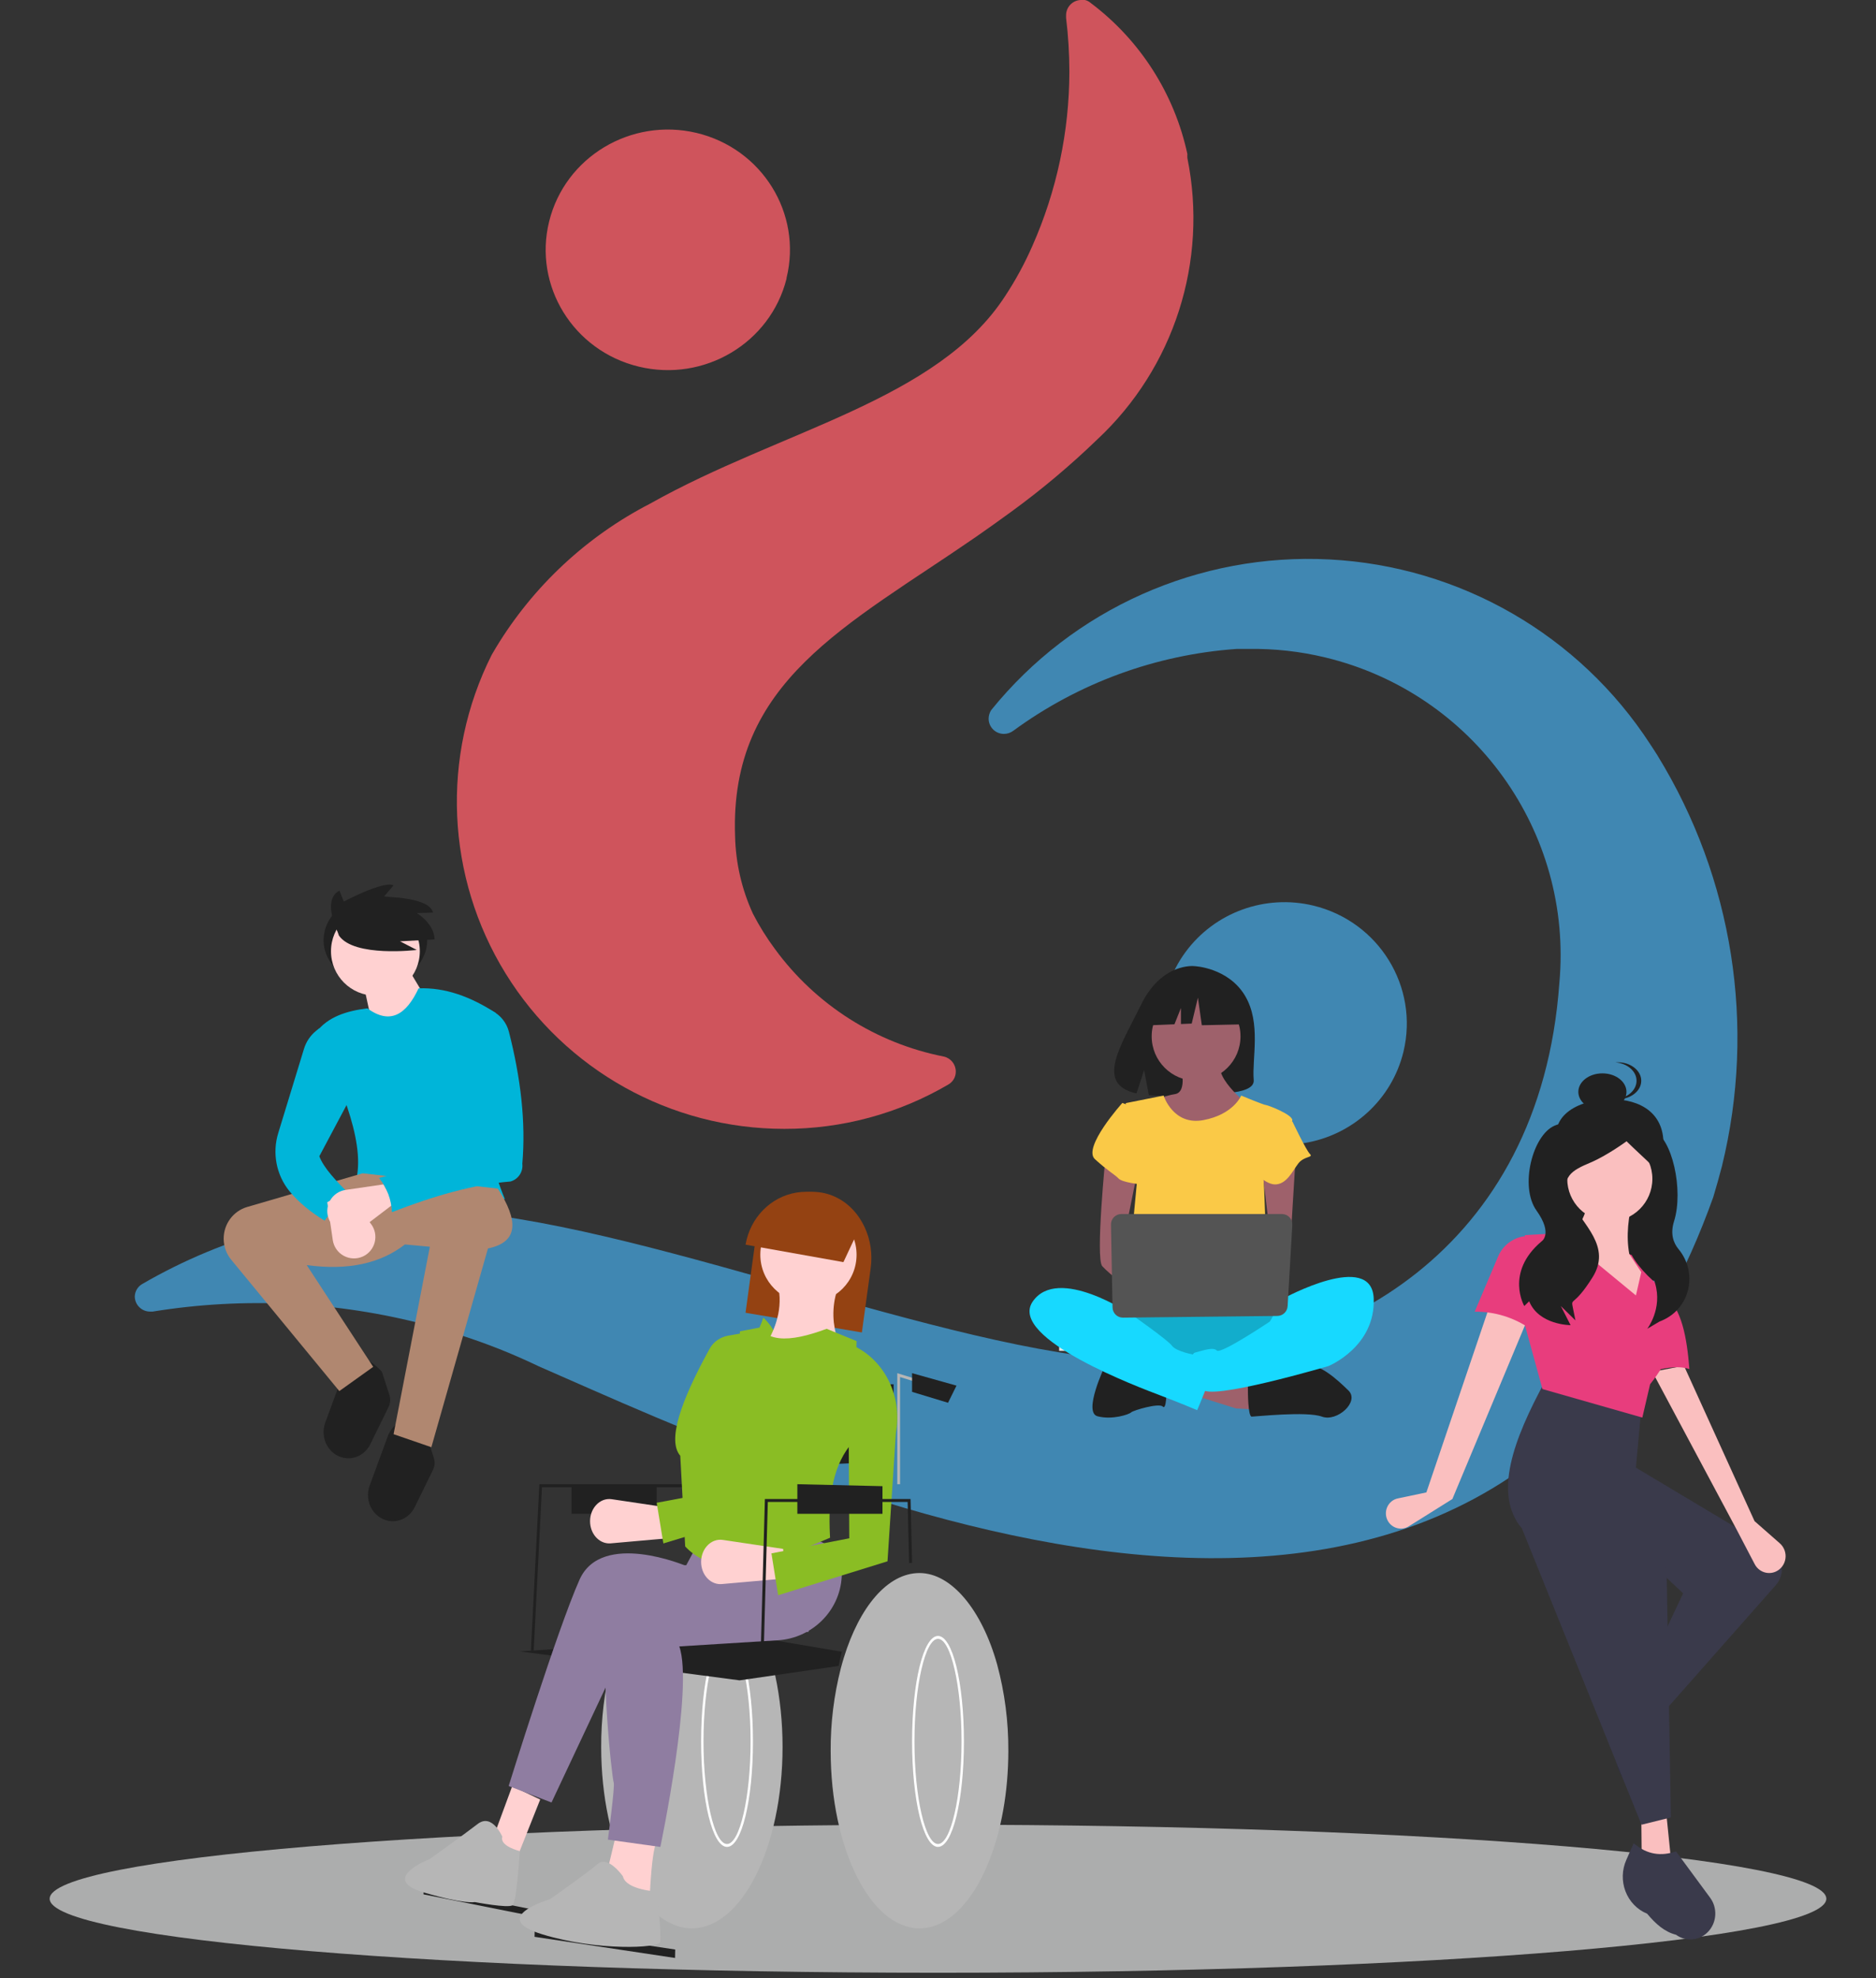 <?xml version="1.0" encoding="UTF-8"?> <svg xmlns="http://www.w3.org/2000/svg" xmlns:xlink="http://www.w3.org/1999/xlink" viewBox="0 0 884.18 932.42"><rect x="0" y="0" width="884.18" height="932.42" fill="#333333" stroke="none"/><defs><style> .cls-1 { fill: #a1616b; } .cls-2 { fill: #17d9ff; } .cls-3 { fill: #fabfbf; } .cls-4 { fill: #fff; } .cls-5 { fill: #8abd24; } .cls-6 { fill: #00b5d9; } .cls-7 { fill: #3a3a4b; } .cls-8 { clip-path: url(#clippath-2); } .cls-9 { isolation: isolate; } .cls-10 { fill: #ffd1d1; } .cls-11 { fill: #e83d7d; } .cls-12 { fill: #2e2e40; } .cls-13 { clip-path: url(#clippath-6); } .cls-14 { fill: #9e616b; } .cls-15 { clip-path: url(#clippath-7); } .cls-16 { clip-path: url(#clippath-1); } .cls-17 { clip-path: url(#clippath-4); } .cls-18 { fill: #4087b2; } .cls-19 { fill: #cf545c; } .cls-20 { fill: #acadad; } .cls-21 { fill: #12adcc; } .cls-22 { fill: #e5e5e5; } .cls-23 { fill: #212121; } .cls-24 { fill: #b6b6b6; } .cls-25 { clip-path: url(#clippath-9); } .cls-26 { clip-path: url(#clippath); } .cls-27 { fill: #fac947; } .cls-28 { fill: #8f7da1; } .cls-29 { fill: none; } .cls-30 { clip-path: url(#clippath-3); } .cls-31 { clip-path: url(#clippath-8); } .cls-32 { fill: #944212; } .cls-33 { fill: #545454; } .cls-34 { clip-path: url(#clippath-5); } .cls-35 { clip-path: url(#clippath-10); } .cls-36 { mix-blend-mode: multiply; } .cls-37 { fill: #b08770; } </style><clipPath id="clippath"><rect class="cls-29" x="23.41" y="0" width="837.35" height="929.81"></rect></clipPath><clipPath id="clippath-1"><rect class="cls-29" y="841.82" width="884.18" height="90.59"></rect></clipPath><clipPath id="clippath-2"><rect class="cls-29" x="23.41" y="0" width="837.35" height="929.81"></rect></clipPath><clipPath id="clippath-3"><rect class="cls-29" x="23.41" y="0" width="837.35" height="929.81"></rect></clipPath><clipPath id="clippath-4"><rect class="cls-29" x="23.41" y="0" width="837.35" height="929.81"></rect></clipPath><clipPath id="clippath-5"><rect class="cls-29" x="23.41" y="0" width="837.35" height="929.81"></rect></clipPath><clipPath id="clippath-6"><rect class="cls-29" x="23.41" y="0" width="837.35" height="929.81"></rect></clipPath><clipPath id="clippath-7"><rect class="cls-29" x="23.41" y="0" width="837.35" height="929.81"></rect></clipPath><clipPath id="clippath-8"><rect class="cls-29" x="23.41" y="0" width="837.35" height="929.81"></rect></clipPath><clipPath id="clippath-9"><rect class="cls-29" x="23.41" y="0" width="837.35" height="929.81"></rect></clipPath><clipPath id="clippath-10"><rect class="cls-29" x="23.41" y="0" width="837.35" height="929.81"></rect></clipPath></defs><g class="cls-9"><g id="Layer_1" data-name="Layer 1"><g class="cls-26"><path class="cls-18" d="M661.46,495.74c-5.46,22.48-24.06,39.48-47.11,43.08-23.05,3.6-46.02-6.93-58.19-26.66-12.17-19.73-11.14-44.78,2.61-63.46,13.75-18.68,37.5-27.32,60.18-21.88,30.9,7.46,49.9,38.27,42.51,68.92"></path><path class="cls-18" d="M781.28,356.2c-1.19-1.82-2.28-3.64-3.47-5.37-33.43-51.54-89.68-83.96-151.2-87.15-61.53-3.19-120.85,23.24-159.47,71.04-.76,1.2-1.17,2.59-1.19,4,0,3.97,3.23,7.19,7.21,7.19,1.58,0,3.12-.52,4.39-1.46,30.72-22.52,67.22-35.9,105.26-38.59h5.75c12.13-.19,24.22,1.16,36,4,69.94,16.82,116.92,82.17,110.38,153.53-9.14,126.59-106,178.1-191.89,178.1s-230.72-62.61-326.84-70.53h-.64l-7.77-.46h-11.24c-45.56-.11-90.32,11.89-129.66,34.77-2.02,1.22-3.29,3.38-3.38,5.73,0,1.91,.76,3.74,2.11,5.08,1.35,1.35,3.19,2.11,5.1,2.11h1.19c43-6.97,87-4.83,129.11,6.28,4.93,1.37,10.05,2.82,15.17,4.55,12.89,4.08,25.47,9.07,37.65,14.93,125,54.61,450.29,209.32,553.63-79.72,1.46-4.82,2.83-9.74,4.11-14.65,16.14-65.92,5.22-135.52-30.34-193.4h0Z"></path><path class="cls-19" d="M370.7,131.36c-7.63,30.34-38.77,48.88-69.62,41.45-30.85-7.44-49.76-38.05-42.26-68.43,7.49-30.38,38.56-49.05,69.44-41.74,30.89,7.36,49.88,37.95,42.45,68.36m188.91-56.51c-.04-.64-.04-1.28,0-1.92-6.13-28.4-22.27-53.64-45.49-71.12-.81-.72-1.78-1.22-2.83-1.46h-1.64c-3.98,0-7.21,3.23-7.21,7.21v1.19c1.03,8.42,1.54,16.9,1.55,25.38-.03,28.3-5.97,56.29-17.44,82.16-3.59,8.2-7.86,16.08-12.79,23.56-31.97,49.39-105.86,63.27-167.33,97.87-29.98,15.46-55.11,38.9-72.61,67.74l-2.1,3.56c-24.02,47.81-21.53,104.65,6.57,150.18,28.11,45.53,77.82,73.24,131.34,73.22,27.12,.06,53.77-7.13,77.18-20.82,2.28-1.23,3.69-3.62,3.65-6.21,0-3.35-2.31-6.26-5.57-7.03-31.97-6.29-60.41-24.38-79.64-50.67-3.92-5.28-7.4-10.86-10.41-16.71-5.26-11.47-8.12-23.9-8.4-36.52-2.65-73.04,52.61-99.05,113.53-141.05,5.48-3.83,11.05-7.76,16.53-11.78,14.29-10.4,27.84-21.78,40.55-34.05,36.32-33.84,52.43-84.11,42.56-132.74Z"></path><g class="cls-36"><g class="cls-16"><path class="cls-20" d="M442.09,860.03c-231.23,0-418.68,15.62-418.68,34.89s187.45,34.89,418.68,34.89,418.68-15.62,418.68-34.89-187.45-34.89-418.68-34.89"></path></g></g><path class="cls-24" d="M326.08,737.92c-15.5,0-29.09,16.57-36.58,41.32-.53,1.74-1.03,3.52-1.49,5.33-3.16,12.69-4.72,25.73-4.66,38.82,0,47.14,19.17,85.48,42.74,85.48s42.74-38.34,42.74-85.48-19.17-85.48-42.74-85.48"></path><path class="cls-4" d="M342.66,772.43c-6.02,0-11.1,22.14-11.1,48.35s5.08,48.35,11.1,48.35,11.1-22.14,11.1-48.35-5.08-48.35-11.1-48.35m0,98.07c-6.85,0-12.21-21.84-12.21-49.72s5.36-49.72,12.21-49.72,12.21,21.84,12.21,49.72-5.36,49.72-12.21,49.72"></path></g><path class="cls-23" d="M318.15,922.84l-66.21-9.97,.08-3.98,66.21,9.97-.08,3.98Zm-64.46-19.19l-54.06-10.79-.02-3.16,54.06,10.79v3.16Zm-2.16-125.6l-1.31-.08,3.98-78.42h81.5v1.43h-80.26l-3.91,77.08Zm78.93-125.27l90.71-.34v36.4l-90.71,3.73v-39.79Z"></path><g class="cls-8"><path class="cls-23" d="M396.74,778.49c-.52,2.19-1.01,4.43-1.48,6.71l-1.45,.21-45.23,6.58-103.61-13.65,107.79-7.28,42.62,7.2,1.36,.23Z"></path></g><polygon class="cls-10" points="241.41 841.88 232.96 864.78 243.12 877.03 254.6 848.16 241.41 841.88"></polygon><g class="cls-30"><path class="cls-10" d="M291.05,861.78l-5.96,24.91,20.85,15.22s.6-28.36,3.57-33.9l-18.47-6.23Z"></path><path class="cls-28" d="M326.75,731.55l-3.48,6.48s-39.68-16.86-50.12,6.49c-10.44,23.34-33.41,97.27-33.41,97.27l20.19,7.78,36.9-78.47,84.23-1.94,3.48-43.45-57.78,5.84Z"></path><path class="cls-28" d="M346.94,740.12s-56.32-11.73-60.44,16.56c-4.12,28.28,2.06,82.09,2.75,83.47,.69,1.38-2.75,26.91-2.75,26.91l24.73,3.45s15.8-75.2,8.93-94.51l46.47-2.89c16.04-1,29.15-13.73,30.07-29.84,.35-6.17-1.18-11.77-6.48-14.87-16.48-9.66-46.7-9.66-46.7-9.66l3.43,21.39Z"></path><path class="cls-24" d="M443.13,906.58c-3.04,1.49-6.37,2.27-9.76,2.29-23.08,0-41.87-37.57-41.87-83.73-.06-13.09,1.55-26.13,4.78-38.8,.44-1.69,.92-3.35,1.42-4.98,7.37-23.95,20.6-39.95,35.67-39.95s29.42,17.4,36.59,43.08c3.58,13.25,5.35,26.93,5.28,40.66,0,39.45-13.71,72.62-32.11,81.44m-18.93-207.04h-1.3v-52.33l20.94,6.43-.36,1.32-19.27-5.92v50.51Zm-130.63,184.78s-7.02-10.09-11.93-5.76c-4.91,4.32-22.46,16.58-22.46,16.58,0,0-29.48,8.65-3.51,16.57,25.97,7.93,54.75,6.49,55.45,3.6,.7-2.88-1.4-23.78-1.4-23.78,0,0-14.74-.72-16.14-7.2h0Zm-56.81-18.63s-4.79-11.27-11.63-6.01c-6.84,5.26-22.57,16.52-22.57,16.52,0,0-24.34,9.41-2.74,15.77,19.21,5.66,23.94,4.51,23.94,4.51,0,0,15.73,3,17.78,1.5,2.05-1.5,3.42-25.54,3.42-25.54,0,0-9.57-2.25-8.21-6.76"></path><path class="cls-4" d="M442.09,772.43c-6.02,0-11.1,22.14-11.1,48.35s5.08,48.35,11.1,48.35,11.1-22.14,11.1-48.35-5.08-48.35-11.1-48.35m0,98.07c-6.85,0-12.21-21.84-12.21-49.72s5.36-49.72,12.21-49.72,12.21,21.84,12.21,49.72-5.36,49.72-12.21,49.72"></path></g><path class="cls-23" d="M269.39,699.54v13.96h40.12v-13.03l-40.12-.93Zm160.49-52.33l20.93,5.87-3.99,8.08-16.95-5.14v-8.81Z"></path><g class="cls-17"><path class="cls-10" d="M318.23,724.73l-30.38,2.69c-4.88,.43-9.18-3.7-9.7-9.34-.29-3.18,.69-6.34,2.68-8.58,1.98-2.24,4.73-3.3,7.48-2.89l28.44,4.23,1.47,13.89h0Z"></path><path class="cls-5" d="M368.82,644.01c-.01,3.05-.31,6.09-.88,9.08l-3.94,58.84-39.65,11.99-11.69,3.54-.54-3.26-1.99-12.14-.62-3.76,13.94-2.63,22.6-4.27,2.7-73.91,9.2-1.76c.68-1.53,1.29-3.09,1.81-4.69,2.61,2.42,4.72,5.37,6.2,8.68,.76,1.7,1.37,3.47,1.82,5.29,.71,2.94,1.06,5.97,1.05,9h0Z"></path><path class="cls-32" d="M407.53,578.44c-.65-1.39-1.38-2.73-2.21-4-4.3-6.68-10.84-11.13-18.14-12.35-1.84-.31-3.7-.42-5.55-.33-12.72,.68-23.62,11.1-25.98,25.84l-.08,.53-.04,.28-4.15,30.32,2.92,.5,11.41,1.93,23.84,4.04,16.66,2.82,4.15-30.32c.92-6.59-.07-13.34-2.83-19.26"></path><path class="cls-10" d="M381.03,568.7c12.52,0,22.68,10.15,22.68,22.68s-10.15,22.68-22.68,22.68-22.68-10.15-22.68-22.68,10.15-22.68,22.68-22.68"></path><path class="cls-10" d="M396.74,636.13l-22.93,2.34-17.19,1.76c2.6-3.39,4.86-7.02,6.73-10.84,.73-1.5,1.37-3.03,1.93-4.59,.63-1.74,1.12-3.53,1.49-5.33,.54-2.6,.76-5.26,.67-7.91-.06-1.4-.21-2.81-.46-4.19l27.87-.28c-.45,1.34-.82,2.67-1.13,4-.92,4.02-1.16,8.15-.72,12.24,.21,1.87,.56,3.72,1.05,5.54,.67,2.49,1.57,4.92,2.69,7.26"></path><path class="cls-5" d="M403.71,632.07l-.91,46.66c-.21,.22-.42,.44-.62,.68-9.67,10.66-11.55,25.86-11.16,40.53,.03,1.62,.11,3.23,.2,4.83-7.09,2.98-14.52,6.11-21.9,8.55-1.45,.48-2.89,.94-4.33,1.36-11.9,3.49-23.45,4.85-32.96,.67-3.47-1.53-6.56-3.74-9.09-6.47l-.33-6.12-.97-17.83-1.02-18.8c-6.14-7.08-.02-25.26,13.83-50.44,1.78-3.24,5.02-5.51,8.8-6.17l5.55-.97,9.87-1.71,.16-.03c2.11,2.29,4.98,3.53,8.45,3.92,5.94,.65,13.63-1.18,22.34-4.43l.05,.02,12.22,5.02,1.83,.75Z"></path><path class="cls-32" d="M405.46,577.92l-7.95,16.95-46.13-8.23c2.19-12.72,11.85-22.59,24.07-24.56,12.21-1.97,24.27,4.39,30.02,15.84"></path><path class="cls-10" d="M370.57,743.92l-30.38,2.69c-4.88,.43-9.18-3.7-9.7-9.34-.29-3.18,.69-6.34,2.68-8.58,1.98-2.24,4.73-3.3,7.48-2.89l28.44,4.23,1.47,13.89h0Z"></path><path class="cls-5" d="M366.75,751.88l-3.16-19.74,36.68-7.1-.5-91.79c16.2,5.99,25.8,23.94,22.48,42.03l-3.96,60.6-51.54,15.99Z"></path></g><polygon class="cls-23" points="428.47 736.67 427.78 707.92 361.88 707.92 359.77 785.02 358.36 784.98 360.5 706.52 429.15 706.52 429.17 707.2 429.88 736.63 428.47 736.67"></polygon><polygon class="cls-23" points="375.8 699.54 375.8 713.5 415.92 713.5 415.92 700.47 375.8 699.54"></polygon><g class="cls-34"><path class="cls-22" d="M606.34,621c.65,1.76,.96,4.02,1,6.46,4.15-1.39,8.25-2.99,12.21-4.83-4.39-.63-8.8-1.18-13.21-1.63m-81.35,1.49c-9.57,1.4-18.27,3.21-25.8,5.35v8.87h20.93v-.05c0-4.58,2.48-10,4.87-14.17"></path></g><polygon class="cls-14" points="561.98 657.38 582.56 663.84 596.88 664.65 595.98 653.34 566.46 645.46 561.98 657.38"></polygon><g class="cls-13"><path class="cls-23" d="M520.81,643.72s-10.53,21.98-3.51,23.81c7.02,1.83,14.92-.92,15.8-1.83,.88-.92,13.17-4.58,14.92-2.75,1.76,1.83,1.76-7.32,1.76-7.32l-28.96-11.9Zm67.34,11.67s0,12.3,1.79,12.3,25.93-2.64,33.09,0c7.15,2.64,17.89-7.03,12.52-12.3-5.36-5.27-14.12-13.18-19.58-11.42-5.46,1.76-27.82,6.15-27.82,6.15v5.27Z"></path><path class="cls-2" d="M529.37,615.81s-17.32,22.53-4.56,28.59c12.76,6.07,73.84,6.07,78.4,0,4.56-6.06,6.38-25.13,0-26.86-6.38-1.73-73.84-1.73-73.84-1.73"></path><path class="cls-21" d="M529.37,615.81s-9.24,12.02-9.25,20.87c0,3.27,1.25,6.1,4.69,7.73,6.38,3.03,24.84,4.55,42.28,4.55s33.85-1.52,36.13-4.55c2.47-3.28,4.13-10.37,4.13-16.46,0-5.16-1.2-9.61-4.13-10.41-6.38-1.73-73.84-1.73-73.84-1.73"></path><path class="cls-23" d="M586.8,469.32c-8-13.33-23.81-13.95-23.81-13.95,0,0-15.41-1.94-25.3,18.36-9.21,18.93-21.93,37.2-2.05,41.63l3.59-11.03,2.23,11.86c2.83,.2,5.67,.25,8.51,.14,21.29-.68,41.57,.2,40.92-7.34-.87-10.03,3.6-26.83-4.09-39.65h0Z"></path><path class="cls-14" d="M556.38,502.18s3.62,12.63-2.72,13.53c-3.93,.61-7.66,2.16-10.87,4.51l11.77,15.34h21.74l13.59-13.53s-18.12-13.53-14.49-21.65c3.62-8.12-19.02,1.8-19.02,1.8"></path><path class="cls-14" d="M563.73,467.52c11.56,0,20.93,9.37,20.93,20.93s-9.37,20.94-20.93,20.94-20.93-9.37-20.93-20.94,9.37-20.93,20.93-20.93"></path></g><polygon class="cls-23" points="583.69 467.47 568.27 458.8 546.97 462.35 542.56 483.22 553.53 482.77 556.59 475.1 556.59 482.65 561.66 482.44 564.59 470.23 566.43 483.22 584.42 482.83 583.69 467.47"></polygon><g class="cls-15"><path class="cls-27" d="M530.58,519.93l17.84-3.56s4.46,14.24,18.73,11.57c14.27-2.67,17.84-11.57,17.84-11.57,0,0,10.7,4.45,11.6,4.45s12.49,4.45,12.49,7.12-13.38,29.36-13.38,29.36l1.78,48.04-66.01-1.78,4.46-47.15-5.35-36.48h0Z"></path><path class="cls-14" d="M610.83,542.54s-2.98,47.9-2.98,49.66-7.66,7.91-10.21,7.91-4.26-4.4-4.26-4.4l5.96-7.03-4.25-36.04,15.74-10.11Zm-89.7,1.75s-4.9,48.8-1.63,52.48c3.26,3.68,16.32,13.81,16.32,13.81v-11.05l-6.53-13.81,6.53-32.22-14.69-9.21Z"></path><path class="cls-2" d="M604.94,611.97s41.57-22.76,42.5,0c.93,22.76-21.24,31.86-21.24,31.86,0,0-57.28,16.93-59.59,10.74-2.31-6.19-6.93-16.2-3.23-17.11s8.31-2.73,10.16-.91c1.85,1.82,24.94-13.66,24.94-13.66l6.47-10.92h0Z"></path><path class="cls-27" d="M600.94,526.84l8.22,1.8s6.4,13.46,8.22,15.25c1.83,1.8-2.74,.9-5.48,4.49-2.74,3.59-5.48,9.87-10.96,9.87s-12.79-8.97-12.79-8.97l12.79-22.43Zm-66.82-5.15l-5.16-1.83s-18.92,21.02-12.9,26.5c6.01,5.48,9.46,7.31,11.18,9.14,1.72,1.82,10.32,2.74,10.32,2.74l-3.44-36.55Z"></path><path class="cls-2" d="M533.23,619.55s-34.66-23.41-46.52-6.07c-11.86,17.35,51.08,40.76,60.2,44.23,9.12,3.47,17.33,6.94,17.33,6.94,0,0,8.21-19.08,8.21-22.55s-6.38-3.47-8.21-3.47-10.03-1.74-11.86-4.34c-1.82-2.6-19.15-14.74-19.15-14.74h0Z"></path><path class="cls-33" d="M523.61,577.17l.74,39.07c.05,2.69,2.26,4.83,4.95,4.8l72.74-.81c2.57-.03,4.68-2.04,4.83-4.61l2.21-38.25c.08-1.34-.4-2.66-1.33-3.64-.92-.98-2.21-1.53-3.56-1.53h-75.69c-1.31,0-2.57,.53-3.49,1.46-.92,.94-1.43,2.21-1.4,3.52"></path><path class="cls-23" d="M163.45,687.31c-3.72-.25-7.1-2.36-9.11-5.68-2.01-3.32-2.39-7.45-1.04-11.12l8.81-23.97c4.48-8.97,10.63-7.85,17.89,0l3.55,11c.59,1.83,.45,3.83-.39,5.55l-8.6,17.56c-2.13,4.35-6.49,6.96-11.11,6.65m20.93,29.66c-3.72-.25-7.1-2.36-9.11-5.68-2.01-3.32-2.39-7.45-1.04-11.12l8.82-23.97c4.48-8.97,10.63-7.85,17.88,0l3.55,11c.59,1.83,.45,3.83-.39,5.55l-8.6,17.57c-2.13,4.35-6.49,6.96-11.11,6.65"></path></g><polygon class="cls-10" points="204.84 477.33 177.4 491.95 171.7 465.63 190.58 453.57 204.84 477.33"></polygon><g class="cls-31"><path class="cls-6" d="M237.99,565.22c-27.67-8.42-52.79-12.78-70.96-6.17,6.26-17.75-5.3-44.85-18.01-72.55,5.48-7.22,14.23-10.02,24.13-11.24,10.83,7.92,18.39,2.84,24.13-9.43,12.53-.5,24.6,3.96,36.38,11.61-9.21,29.71-7.55,58.96,4.32,87.79"></path><path class="cls-37" d="M203.3,682.1l-17.8-6.13,17.09-88.35-11.75-1.08c-11.46,8.9-26.71,12.39-46.28,9.73l31.33,47.96-15.97,11.42-50.95-61.91c-2.3-2.79-3.55-6.31-3.55-9.94,0-6.92,4.52-13.01,11.08-14.92l54.41-15.88,63.72,7.21c9.63,14.88,10.01,25.23-4.65,28.21l-26.67,93.67Z"></path><path class="cls-6" d="M165.04,563.19c-4.3,2.55-8.27,6.86-12.06,12.14-6.39-3.94-12.02-8.43-16.46-13.77-6.3-7.69-8.32-18.07-5.36-27.59l12.12-39.66c1.01-3.29,2.96-6.21,5.62-8.39l1.6-1.31,15.96,30.36-15.96,30c2.02,5.47,7.99,11.78,14.54,18.21h0Z"></path><path class="cls-10" d="M171.02,592.21c-2.89,1.32-6.23,1.2-9.02-.32-2.79-1.52-4.7-4.27-5.16-7.42l-2.6-17.84,9.08-4.9,11.53,15.13c1.87,2.45,2.52,5.62,1.77,8.61-.75,2.99-2.81,5.48-5.61,6.75"></path><path class="cls-10" d="M155.16,575.01c-1.32-2.89-1.2-6.23,.32-9.02,1.52-2.79,4.27-4.7,7.43-5.16l17.84-2.6,4.9,9.08-15.13,11.53c-2.45,1.87-5.62,2.52-8.61,1.77-2.99-.75-5.47-2.81-6.75-5.6"></path><path class="cls-6" d="M240.46,556.89c-17.23,1.35-36.05,6.76-55.74,14.43-.24-5.88-2.36-11.53-6.05-16.11,17.89-4.74,34.12-10.31,44.11-18.97l-6.05-45.83,13.16-15.03,2.27,1.19c3.81,1.99,6.61,5.52,7.69,9.71,5.56,21.76,8.03,42.6,6.33,62.22,.46,3.85-1.99,7.44-5.72,8.4h0Z"></path><path class="cls-23" d="M176.93,422.17c13.49,0,24.42,9.37,24.42,20.93s-10.93,20.94-24.42,20.94-24.42-9.37-24.42-20.94,10.93-20.93,24.42-20.93"></path><path class="cls-10" d="M176.93,427.4c11.56,0,20.93,9.37,20.93,20.93s-9.37,20.94-20.93,20.94-20.93-9.37-20.93-20.94,9.37-20.93,20.93-20.93"></path><path class="cls-23" d="M157.71,435.32s-5.1-11.73,2.29-15.57l2.04,5.19s18.6-9.93,23.44-7.67l-4.59,5.42s21.66,0,23.18,7.44l-7.64,.23s8.15,4.74,8.41,12.41l-16.31,.9,7.9,4.06s-29.55,3.61-36.69-6.77l-2.04-5.64h0Z"></path><path class="cls-23" d="M156,432.68s3.57,10.99,8.35,8.24c4.77-2.75,0-12.82,0-12.82l-3.18-2.44-5.17,7.02Z"></path><path class="cls-3" d="M672.27,703.41l-13.45,2.83c-2.08,.43-3.86,1.8-4.84,3.72s-1.06,4.18-.22,6.17c.81,1.92,2.4,3.38,4.36,4.01,1.96,.63,4.08,.36,5.83-.73l20.57-12.88,34.95-83.65-18.1-5.33-29.1,85.86Z"></path></g><polygon class="cls-1" points="768.31 811.58 778.24 814.68 785.76 798.02 778.11 793.74 768.31 811.58"></polygon><polygon class="cls-3" points="773.78 879.22 787.5 875.96 785.35 854.8 773.55 855.45 773.78 879.22"></polygon><g class="cls-25"><path class="cls-7" d="M771.49,797.06l13.5,8.9,51.94-58.81c2.28-2.58,3.29-6.05,2.77-9.45-.53-3.41-2.54-6.4-5.5-8.17l-64.7-38.7-9.91,28.5,33.69,31.65-21.78,46.09Z"></path><path class="cls-12" d="M760.94,826.92l.1,.13c.85,5.06,2.34,9.68,5.68,13.02,2.05,4.69,7.25,7.08,12.07,5.53,4.54-1.45,7.43-5.95,6.9-10.74l-2.49-22.59c-5.98-1.39-10.53-4.84-12.84-11.55l-5.81,4.01c-3.47,2.38-5.83,6.11-6.51,10.31-.68,4.2,.36,8.49,2.89,11.88h0Z"></path><path class="cls-11" d="M695.04,618.23c9.34-.1,18.48,2.71,26.17,8.04l-2.68-43.61c-5.52,.74-10.25,4.35-12.43,9.49l-11.06,26.08Z"></path><path class="cls-7" d="M776.16,901.92l.18,.08c3.91,4.71,8.2,8.55,13.59,9.9,4.9,3.57,11.6,2.75,15.56-1.91,3.73-4.38,3.94-10.88,.53-15.52l-16.1-21.86c-6.89,2.34-13.58,1.65-19.94-3.85l-3.47,7.84c-2.09,4.67-2.23,10.03-.41,14.82,1.83,4.79,5.47,8.58,10.07,10.5h0Zm-2.49-41.88l13.83-3.44-2.03-118.74-18.58-20.55,4.16-26.05,2.69-29.19-45.37-11.37c-15.33,28.13-24.6,53.71-11.08,69.69l56.37,139.65h0Z"></path><path class="cls-3" d="M826.93,716.94l11.94,10.48c2.01,1.77,3,4.47,2.63,7.16-.37,2.69-2.07,5-4.49,6.12-3.71,1.72-8.09,.2-10.01-3.49l-8.63-16.52-39.59-74.11,14.89-2.87,33.26,73.22Z"></path><path class="cls-11" d="M775.66,647.21c7.72-2.4,14.96-3.8,20.57-1.94-1.18-14.95-3.6-28.31-11.48-34.69l-11.2,1.35,2.11,35.28Z"></path><path class="cls-23" d="M734.55,540.79c4.37,11.87,11.06,22.68,24.7,22.68s23.93-10.18,24.7-22.68c.98-15.98-10.74-22.75-24.7-22.68-16.49,.08-29.89,8.6-24.7,22.68h0Z"></path></g><rect class="cls-23" x="733.42" y="540.79" width="50.59" height="62.8"></rect><g class="cls-35"><path class="cls-3" d="M758.72,535.56c-11.08,0-20.06,8.98-20.06,20.06s8.98,20.06,20.06,20.06,20.06-8.98,20.06-20.06-8.98-20.06-20.06-20.06"></path><path class="cls-23" d="M755.23,505.9c-6.26,0-11.34,3.91-11.34,8.72s5.08,8.72,11.34,8.72,11.34-3.91,11.34-8.72-5.08-8.72-11.34-8.72"></path><path class="cls-23" d="M771.32,509.39c0-4.48-4.32-8.23-9.99-8.68,.37-.03,.74-.04,1.11-.04,6.13,0,11.1,3.91,11.1,8.72s-4.97,8.72-11.1,8.72c-.37,0-.74-.02-1.11-.04,5.67-.45,9.99-4.2,9.99-8.68"></path><path class="cls-11" d="M726.98,654.7l47.07,13.44,3.66-15.7c8.82-11.1,12.65-21.24,6.88-29.51l2.91-12.44c-8.33-6.15-14.88-12.44-18.48-18.97l-28.96-10.61-21.29,1.23-6.29,19.75,14.49,52.8Z"></path><path class="cls-3" d="M738.66,583.88l32.37,26.7,2.52-10.99-5.65-8.57c-1.57-8.42-.55-17.69,2.14-27.54l-21.12,.02c-.91,7.96-4.02,14.89-10.26,20.39"></path><path class="cls-23" d="M769.49,530.58s.23-1.28,9.42,2.09c9.18,3.38,14.69,28.3,10.09,42.94-1.85,5.9-.35,10.15,2.11,13.13,9.22,11.16,5.59,27.93-7.84,33.68-.38,.16-.77,.32-1.16,.48l-5.74,3.38s7.32-9.44,3.66-21.52c-3.18-10.29-3.57-21.22-1.14-31.7,.42-1.77,.9-3.59,1.44-5.45,4.59-15.76,2.36-13.94-13.71-29.7,0,0-9.18,6.75-17.21,10.13-8.03,3.38-14.92,6.76-9.18,18.01,5.74,11.26,19.51,21.39,10.33,36.02-9.18,14.63-10.33,9.01-9.18,14.63l1.15,5.63-6.89-6.76,4.59,9.01s-14.92,0-19.51-11.26l-2.3,2.25s-9.18-15.76,8.03-30.39c0,0,5.74-3.38-2.29-14.64-8.03-11.26-1.87-35.46,8.47-39.96,10.33-4.5,36.87,0,36.87,0"></path></g><rect class="cls-29" x="23.41" y="0" width="837.35" height="929.81"></rect></g></g></svg> 